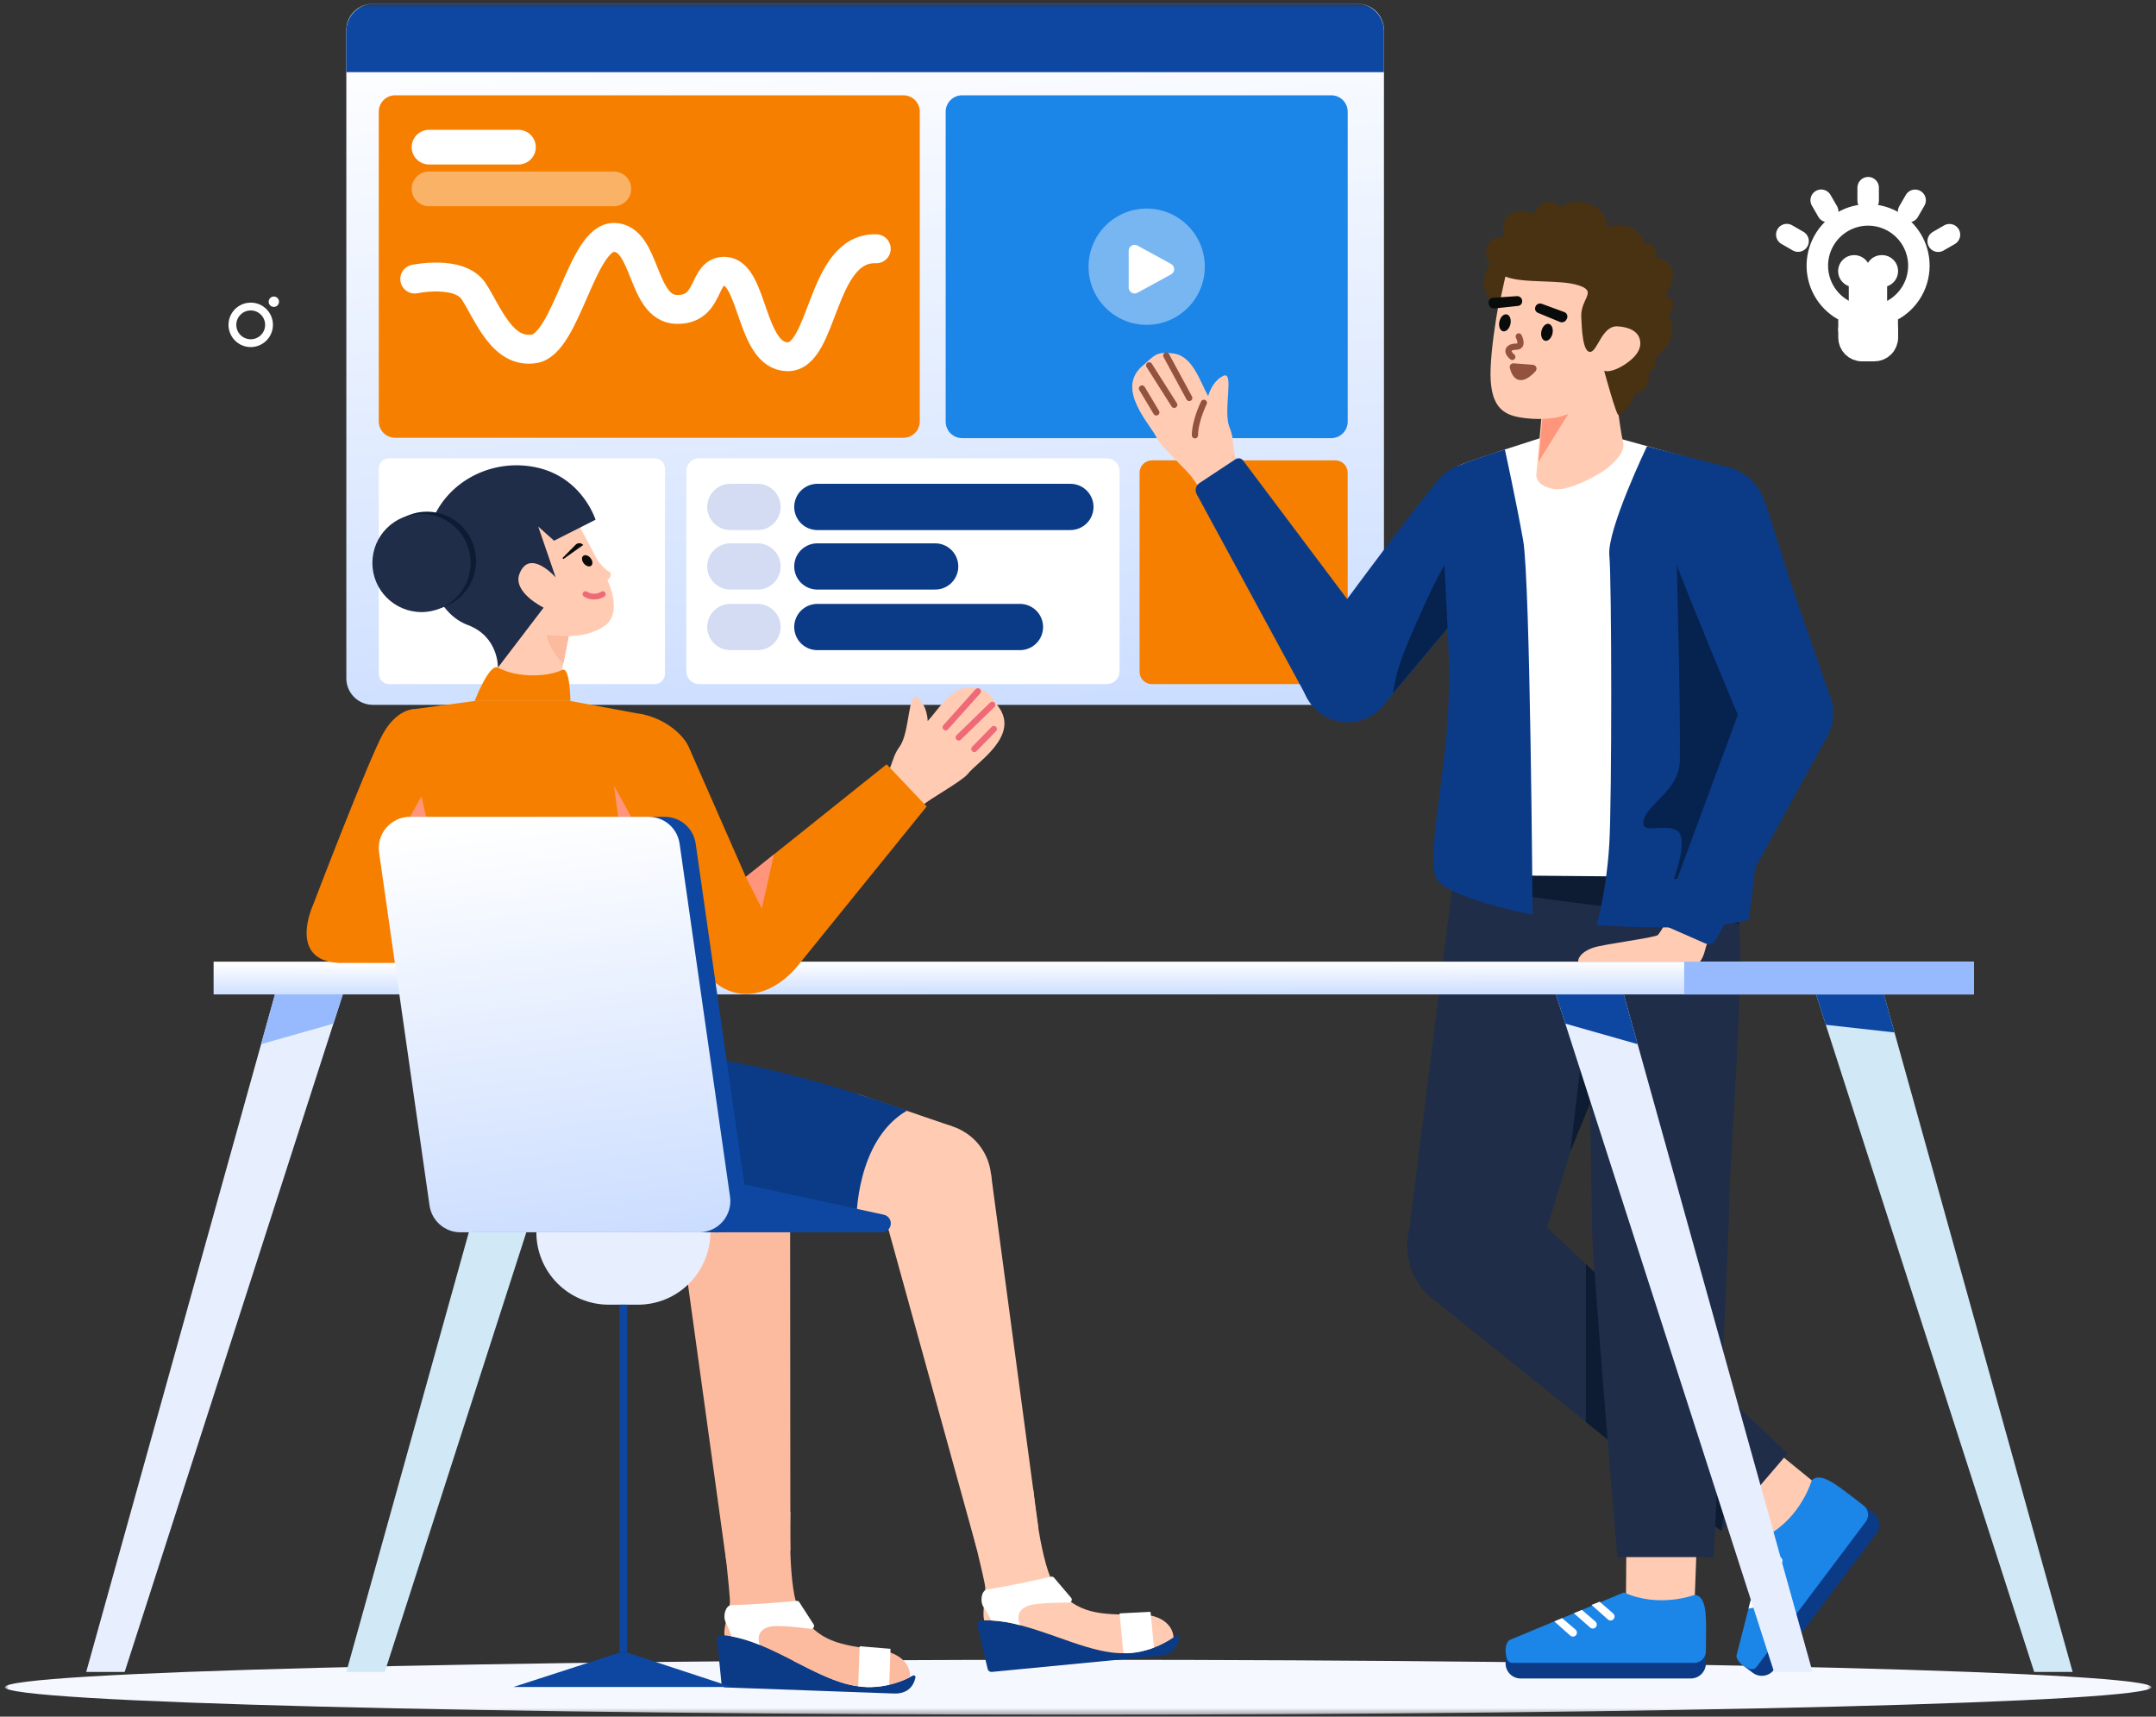 <svg width="373" height="297" viewBox="0 0 373 297" fill="none" xmlns="http://www.w3.org/2000/svg">
<rect x="0" y="0" width="373" height="297" fill="#333333" stroke="none"/>
<mask id="mask0_12100_6192" style="mask-type:luminance" maskUnits="userSpaceOnUse" x="0" y="0" width="373" height="297">
<path d="M372.211 0.645H0.84V296.645H372.211V0.645Z" fill="white"/>
</mask>
<g mask="url(#mask0_12100_6192)">
<path d="M186.525 296.645C289.077 296.645 372.211 294.521 372.211 291.901C372.211 289.281 289.077 287.157 186.525 287.157C83.974 287.157 0.84 289.281 0.84 291.901C0.84 294.521 83.974 296.645 186.525 296.645Z" fill="#F5F8FF"/>
<path d="M234.85 0.645H64.5C61.969 0.645 59.918 2.697 59.918 5.227V117.36C59.918 119.89 61.969 121.942 64.5 121.942H234.85C237.381 121.942 239.432 119.89 239.432 117.36V5.227C239.432 2.697 237.381 0.645 234.85 0.645Z" fill="url(#paint0_linear_12100_6192)"/>
<path d="M231.027 79.647H199.286C198.109 79.647 197.154 80.601 197.154 81.779V116.225C197.154 117.402 198.109 118.357 199.286 118.357H231.027C232.204 118.357 233.158 117.402 233.158 116.225V81.779C233.158 80.601 232.204 79.647 231.027 79.647Z" fill="#F77F00"/>
<path d="M113.244 79.285H67.335C66.338 79.285 65.529 80.093 65.529 81.09V116.551C65.529 117.549 66.338 118.357 67.335 118.357H113.244C114.241 118.357 115.049 117.549 115.049 116.551V81.09C115.049 80.093 114.241 79.285 113.244 79.285Z" fill="white"/>
<path d="M191.473 79.285H120.956C119.729 79.285 118.734 80.279 118.734 81.506V116.136C118.734 117.362 119.729 118.357 120.956 118.357H191.473C192.699 118.357 193.694 117.362 193.694 116.136V81.506C193.694 80.279 192.699 79.285 191.473 79.285Z" fill="white"/>
<path d="M230.31 16.487H166.457C164.883 16.487 163.607 17.763 163.607 19.337V72.949C163.607 74.523 164.883 75.799 166.457 75.799H230.31C231.884 75.799 233.16 74.523 233.16 72.949V19.337C233.16 17.763 231.884 16.487 230.31 16.487Z" fill="#1C85E8"/>
<path d="M151.027 137.158C154.93 132.846 153.824 131.692 155.654 129.145C157.451 126.663 157.055 119.354 158.771 120.747C160.486 122.139 160.495 124.757 160.495 124.757C162.38 122.728 164.628 118.707 167.918 118.969C171.208 119.232 171.251 120.298 172.697 122.202C176.531 127.322 169.005 131.849 167.444 133.884C166.448 135.155 160.598 138.36 159.837 139.184L156.577 142.12L151.027 137.158Z" fill="#FFCCB3"/>
<path d="M163.607 125.824L169.175 119.609" stroke="#EF6A77" stroke-width="1.078" stroke-linecap="round"/>
<path d="M165.863 127.583L171.661 121.941" stroke="#EF6A77" stroke-width="1.078" stroke-linecap="round"/>
<path d="M168.568 129.578L171.936 126.128" stroke="#EF6A77" stroke-width="1.078" stroke-linecap="round"/>
<path d="M92.571 172.045L59.918 289.26H66.57L104.311 172.045H92.571Z" fill="#D1E8F7"/>
<path d="M92.569 172.045L90.172 180.651L102.683 177.098L104.309 172.045H92.569Z" fill="#0D47A1"/>
<path d="M324.587 265.376L306.898 288.891C306.483 289.445 305.862 289.811 305.178 289.908C304.491 290.005 303.793 289.825 303.241 289.408L301.598 288.173L322.427 260.481L324.071 261.716C324.626 262.133 324.989 262.752 325.086 263.439C325.184 264.125 325.006 264.822 324.587 265.376Z" fill="#0B3B86"/>
<path d="M307.905 251.605L314.28 256.789L307.803 266.786L300.611 261.298L307.905 251.605Z" fill="#FFCCB3"/>
<path d="M313.424 256.146C313.424 256.146 311.634 262.444 305.733 265.67L300.404 286.504C300.575 287.7 301.912 288.468 302.798 288.753C302.994 288.814 303.203 288.814 303.398 288.751C303.594 288.688 303.761 288.566 303.884 288.402L322.794 263.264C323.108 262.845 323.248 262.319 323.181 261.798C323.111 261.278 322.843 260.804 322.427 260.481C320.777 259.186 318.24 257.233 317.144 256.563C315.445 255.527 314.237 255.287 313.424 256.146Z" fill="#1C85E8"/>
<path d="M304.502 269.991L307.535 269.34C307.646 269.316 307.761 269.32 307.87 269.351C307.978 269.382 308.075 269.44 308.159 269.518C308.239 269.597 308.302 269.695 308.337 269.802C308.372 269.91 308.379 270.025 308.358 270.136C308.334 270.273 308.271 270.399 308.173 270.499C308.075 270.598 307.953 270.666 307.817 270.693L304.094 271.445L304.502 269.991Z" fill="white"/>
<path d="M303.787 273.292L306.802 272.634C306.914 272.61 307.029 272.614 307.137 272.645C307.246 272.676 307.347 272.734 307.427 272.812C307.511 272.891 307.57 272.989 307.605 273.096C307.64 273.204 307.647 273.319 307.63 273.43C307.605 273.567 307.539 273.693 307.441 273.793C307.347 273.892 307.221 273.96 307.085 273.987L303.414 274.749L303.787 273.292Z" fill="white"/>
<path d="M302.865 276.886L305.849 276.219C305.96 276.196 306.075 276.2 306.184 276.231C306.292 276.262 306.393 276.319 306.473 276.398C306.553 276.476 306.616 276.574 306.651 276.681C306.686 276.789 306.693 276.904 306.672 277.015C306.648 277.152 306.585 277.279 306.487 277.378C306.389 277.477 306.267 277.545 306.131 277.572L302.502 278.305L302.865 276.886Z" fill="white"/>
<path d="M247.283 224.201L297.767 264.875L309.283 251.453L265.143 210.042L247.283 224.201Z" fill="#1F2D49"/>
<path d="M274.361 218.689V246.017L297.767 264.875L301.128 243.801L274.361 218.689Z" fill="#0D1B33"/>
<path d="M251.763 149.425L243.465 215.599H266.666L286.82 149.757L251.763 149.425Z" fill="#1F2D49"/>
<path d="M271.686 199.206L275.582 166.377H285.163L271.686 199.206Z" fill="#0D1B33"/>
<path d="M292.512 290.395H263.086C262.393 290.395 261.728 290.12 261.238 289.629C260.748 289.139 260.473 288.474 260.473 287.781V285.727H295.126V287.781C295.126 288.474 294.85 289.139 294.361 289.629C293.869 290.12 293.206 290.395 292.512 290.395Z" fill="#0B3B86"/>
<path d="M293.485 268.783L293.178 276.996L281.293 277.828L281.357 268.783H293.485Z" fill="#FFCCB3"/>
<path d="M293.178 275.926C293.178 275.926 287.068 278.28 280.943 275.505L261.089 283.77C260.235 284.624 260.425 286.153 260.731 287.034C260.799 287.227 260.926 287.394 261.093 287.512C261.261 287.63 261.461 287.692 261.665 287.691H293.119C293.646 287.692 294.148 287.486 294.525 287.119C294.899 286.751 295.115 286.252 295.126 285.727C295.167 283.627 295.202 280.427 295.08 279.147C294.888 277.168 294.351 276.057 293.178 275.926Z" fill="#1C85E8"/>
<path d="M276.748 277.116L279.09 279.148C279.176 279.222 279.242 279.317 279.282 279.422C279.323 279.528 279.337 279.642 279.323 279.755C279.309 279.867 279.268 279.974 279.203 280.067C279.138 280.16 279.051 280.235 278.95 280.286C278.826 280.349 278.686 280.373 278.549 280.356C278.411 280.338 278.282 280.279 278.178 280.187L275.34 277.663L276.748 277.116Z" fill="white"/>
<path d="M273.679 278.528L276.019 280.544C276.104 280.618 276.17 280.712 276.211 280.818C276.251 280.924 276.265 281.038 276.252 281.15C276.238 281.263 276.197 281.37 276.131 281.463C276.066 281.556 275.98 281.631 275.879 281.682C275.755 281.745 275.615 281.769 275.477 281.751C275.34 281.734 275.21 281.675 275.106 281.582L272.291 279.106L273.679 278.528Z" fill="white"/>
<path d="M270.255 279.954L272.58 281.937C272.665 282.011 272.731 282.105 272.772 282.211C272.812 282.317 272.826 282.431 272.813 282.543C272.799 282.656 272.758 282.763 272.692 282.856C272.628 282.949 272.541 283.024 272.44 283.075C272.316 283.138 272.176 283.162 272.038 283.144C271.901 283.127 271.772 283.068 271.668 282.975L268.902 280.517L270.255 279.954Z" fill="white"/>
<path d="M300.897 149.757C300.705 153.113 300.705 156.477 300.897 159.833C301.668 170.68 299.201 202.356 299.222 206.524C299.24 210.693 296.497 269.4 296.497 269.4H279.815C279.815 269.4 275.551 218.946 275.452 213.172C275.354 207.398 274.361 149.995 274.361 149.995L300.897 149.757Z" fill="#1F2D49"/>
<path d="M251.26 153.432L300.896 159.833V149.757L251.517 151.381L251.26 153.432Z" fill="#0D1B33"/>
<path d="M255.065 227.199C261.472 227.199 266.666 222.006 266.666 215.599C266.666 209.192 261.472 203.998 255.065 203.998C248.658 203.998 243.465 209.192 243.465 215.599C243.465 222.006 248.658 227.199 255.065 227.199Z" fill="#1F2D49"/>
<path d="M341.517 166.377H36.955V172.045H341.517V166.377Z" fill="url(#paint1_linear_12100_6192)"/>
<path fill-rule="evenodd" clip-rule="evenodd" d="M183.101 283.295C178.601 281.704 173.962 280.065 169.687 280.369C169.59 280.376 169.496 280.403 169.412 280.449C169.327 280.496 169.253 280.56 169.196 280.638C169.138 280.715 169.098 280.804 169.078 280.899C169.059 280.993 169.06 281.091 169.082 281.185L170.873 288.75C170.909 288.906 171.001 289.043 171.132 289.137C171.262 289.23 171.421 289.273 171.581 289.257L200.653 286.45C202.797 286.243 203.831 284.973 203.985 283.224C203.989 283.164 203.976 283.104 203.947 283.051C203.918 282.998 203.874 282.955 203.821 282.927C203.768 282.898 203.708 282.885 203.648 282.89C203.588 282.895 203.531 282.917 203.483 282.953C200.275 285.359 196.253 286.414 192.277 285.892C189.407 285.523 186.289 284.421 183.101 283.295Z" fill="#0B3B86"/>
<path fill-rule="evenodd" clip-rule="evenodd" d="M167.373 261.467C167.373 261.467 170.372 273.355 170.456 274.631C170.463 275.34 170.418 276.048 170.322 276.751C170.188 278.013 170.039 279.42 170.263 280.342C174.377 280.214 178.802 281.777 183.1 283.296C186.288 284.422 189.405 285.523 192.275 285.892C196.059 286.388 199.893 285.458 203.028 283.283C202.897 281.112 200.838 279.282 197.041 279.319C190.233 279.385 186.466 279.263 182.711 274.679C180.042 271.422 178.754 257.681 178.754 257.681L167.373 261.467Z" fill="#FFCCB3"/>
<path fill-rule="evenodd" clip-rule="evenodd" d="M181.843 272.78C180.588 273.074 175.598 274.22 170.73 275.012C169.783 275.166 169.483 277.12 170.198 278.091C170.691 278.809 171.126 279.566 171.497 280.353C173.193 280.454 174.874 280.729 176.514 281.176C175.649 279.322 176.574 278.11 178.357 277.671C179.765 277.325 183.163 277.266 184.922 277.26C185.019 277.259 185.113 277.231 185.195 277.179C185.276 277.126 185.34 277.052 185.38 276.964C185.421 276.876 185.435 276.778 185.421 276.683C185.408 276.587 185.367 276.497 185.304 276.424L182.343 272.946C182.283 272.875 182.205 272.822 182.116 272.792C182.028 272.763 181.933 272.759 181.843 272.78Z" fill="white"/>
<path fill-rule="evenodd" clip-rule="evenodd" d="M199.648 285.051C196.535 286.257 194.357 286.006 194.357 286.006L193.693 279.13L199.05 278.861L199.648 285.051Z" fill="white"/>
<path d="M164.541 213.504C169.705 211.956 172.636 206.514 171.087 201.35C169.538 196.186 164.096 193.255 158.932 194.804C153.768 196.353 150.838 201.795 152.387 206.959C153.936 212.123 159.377 215.054 164.541 213.504Z" fill="#FFCCB3"/>
<path d="M164.624 194.829L148.442 189.289L140.91 209.581L161.845 213.225L164.624 194.829Z" fill="#FFCCB3"/>
<path d="M171.414 202.857L179.629 264.247L168.973 267.934L152.863 209.647L171.414 202.857Z" fill="#FFCCB3"/>
<path fill-rule="evenodd" clip-rule="evenodd" d="M137.671 287.55C133.419 285.381 129.038 283.144 124.759 282.881C124.662 282.875 124.566 282.89 124.476 282.925C124.386 282.959 124.304 283.013 124.237 283.082C124.17 283.152 124.118 283.235 124.086 283.326C124.054 283.417 124.043 283.514 124.052 283.611L124.829 291.346C124.845 291.505 124.918 291.653 125.035 291.763C125.152 291.872 125.304 291.936 125.464 291.941L154.653 292.993C156.805 293.071 157.998 291.949 158.381 290.235C158.393 290.176 158.388 290.115 158.366 290.058C158.344 290.002 158.307 289.954 158.258 289.918C158.209 289.883 158.151 289.863 158.091 289.859C158.031 289.856 157.971 289.87 157.919 289.9C154.422 291.862 150.296 292.377 146.423 291.335C143.627 290.591 140.682 289.087 137.671 287.55Z" fill="#0B3B86"/>
<path fill-rule="evenodd" clip-rule="evenodd" d="M124.959 263.84C124.959 263.84 126.364 276.02 126.279 277.295C126.193 277.999 126.055 278.695 125.867 279.379C125.567 280.612 125.234 281.987 125.334 282.931C129.43 283.347 133.609 285.48 137.67 287.552C140.681 289.089 143.626 290.591 146.423 291.336C150.108 292.327 154.031 291.91 157.426 290.167C157.582 287.998 155.783 285.913 152.013 285.448C145.257 284.616 141.538 283.998 138.421 278.959C136.204 275.378 136.74 261.588 136.74 261.588L124.959 263.84Z" fill="#FCBA9F"/>
<path fill-rule="evenodd" clip-rule="evenodd" d="M137.81 276.962C136.528 277.088 131.43 277.566 126.499 277.709C125.541 277.737 124.986 279.634 125.567 280.691C125.961 281.468 126.292 282.275 126.555 283.105C128.223 283.428 129.854 283.923 131.42 284.582C130.807 282.63 131.884 281.55 133.709 281.351C135.151 281.193 138.527 281.583 140.272 281.809C140.368 281.821 140.465 281.806 140.552 281.764C140.64 281.723 140.714 281.658 140.765 281.576C140.816 281.494 140.843 281.399 140.843 281.303C140.842 281.206 140.813 281.112 140.761 281.031L138.284 277.192C138.234 277.114 138.163 277.051 138.08 277.011C137.996 276.97 137.902 276.953 137.81 276.962Z" fill="white"/>
<path fill-rule="evenodd" clip-rule="evenodd" d="M153.841 291.474C150.596 292.259 148.471 291.723 148.471 291.723L148.72 284.82L154.065 285.26L153.841 291.474Z" fill="white"/>
<path d="M128.478 215.923C133.801 215.068 137.423 210.06 136.569 204.737C135.715 199.414 130.707 195.792 125.384 196.646C120.061 197.5 116.438 202.508 117.293 207.831C118.147 213.154 123.155 216.777 128.478 215.923Z" stroke="#0D47A1" stroke-width="1.097" stroke-miterlimit="10"/>
<path d="M136.692 206.275L136.739 268.212L125.689 270.461L117.408 210.558L136.692 206.275Z" fill="#FCBA9F"/>
<path d="M107.768 183.661C107.768 183.661 104.797 198.2 108.69 204.275C113.618 211.965 119.646 213.142 124.1 213.225L148.165 211.149C148.165 211.149 148.006 197.313 156.919 192.143C156.919 192.143 120.39 178.662 107.768 183.661Z" fill="#0B3B86"/>
<path d="M98.504 109.49L96.593 119.253L85.529 118.502L87.649 108.125L98.504 109.49Z" fill="#FFCCB3"/>
<path d="M98.392 110.058L97.463 114.801C97.463 114.801 94.921 112.634 94.43 109.252L98.392 110.058Z" fill="#FCBA9F"/>
<path d="M82.117 121.279C82.117 121.279 84.637 114.704 86.141 115.502C89.715 117.4 94.935 117.048 97.246 115.907C98.632 115.224 98.684 121.279 98.684 121.279H82.117Z" fill="#F77F00"/>
<path d="M82.118 121.278L71.501 122.7C71.21 122.739 70.945 122.891 70.763 123.122C70.581 123.353 70.497 123.646 70.528 123.938L77.94 194.26L115.977 190.526L111.27 123.609L98.685 121.278H82.118Z" fill="#F77F00"/>
<path d="M109.186 141.316L106.219 135.92L106.949 141.316H109.186Z" fill="#FF967C"/>
<path d="M110.609 123.487C114.62 124.103 117.983 126.775 119.106 129.111L129.028 151.715L153.394 132.229L160.32 139.524L138.418 166.583C134.014 172.384 126.395 174.771 121.206 167.207L112.915 154.185L110.609 123.487Z" fill="#F77F00"/>
<path d="M129.029 151.714L131.801 157.164L133.911 147.81L129.029 151.714Z" fill="#FF967C"/>
<path d="M71.583 122.69C71.583 122.69 68.718 122.639 66.31 126.855C63.901 131.069 54.146 156.601 54.146 156.601C54.146 156.601 49.69 166.235 58.723 166.597H77.63L71.583 122.69Z" fill="#F77F00"/>
<path d="M73.715 141.316L72.924 137.78L70.932 141.316H73.715Z" fill="#FF967C"/>
<path d="M123.735 213.201H82.442C81.141 213.201 79.884 212.731 78.902 211.879C77.919 211.027 77.277 209.849 77.093 208.562L68.367 147.483C68.257 146.716 68.314 145.936 68.532 145.193C68.751 144.45 69.127 143.764 69.634 143.179C70.141 142.594 70.768 142.125 71.472 141.803C72.176 141.482 72.941 141.316 73.715 141.316H115.008C116.309 141.316 117.566 141.785 118.548 142.637C119.531 143.489 120.173 144.667 120.357 145.954L129.083 207.034C129.193 207.8 129.136 208.581 128.918 209.324C128.699 210.066 128.324 210.753 127.816 211.338C127.309 211.923 126.682 212.392 125.978 212.713C125.274 213.034 124.509 213.201 123.735 213.201Z" fill="#0D47A1"/>
<path d="M120.951 213.201H152.575C152.846 213.201 153.113 213.129 153.348 212.993C153.582 212.856 153.777 212.66 153.912 212.425C154.047 212.189 154.116 211.922 154.114 211.65C154.113 211.378 154.039 211.112 153.901 210.879C153.793 210.696 153.648 210.537 153.477 210.413C153.305 210.289 153.109 210.202 152.902 210.157L127.302 204.591L120.951 213.201Z" fill="#0D47A1"/>
<path d="M120.951 213.201H79.658C78.358 213.201 77.101 212.731 76.118 211.879C75.136 211.027 74.494 209.849 74.31 208.562L65.584 147.483C65.474 146.716 65.531 145.936 65.749 145.193C65.968 144.45 66.343 143.764 66.85 143.179C67.357 142.594 67.984 142.125 68.689 141.803C69.393 141.482 70.158 141.316 70.932 141.316H112.225C113.525 141.316 114.782 141.785 115.765 142.637C116.747 143.489 117.39 144.667 117.573 145.954L126.3 207.034C126.41 207.8 126.353 208.581 126.135 209.324C125.916 210.066 125.54 210.753 125.033 211.338C124.526 211.923 123.899 212.392 123.195 212.713C122.491 213.034 121.725 213.201 120.951 213.201Z" fill="url(#paint2_linear_12100_6192)"/>
<path d="M289.594 157.067C289.594 157.067 287.365 161.28 286.82 161.763C286.279 162.247 277.317 163.352 275.582 163.974C273.846 164.595 273.018 165.535 273.018 166.377H294.082C294.082 166.377 294.627 165.869 295.021 164.25C295.412 162.63 296.099 161.944 296.099 161.944L289.594 157.067Z" fill="#FFCCB3"/>
<path d="M259.316 90.695C260.702 83.856 257.444 84.032 256.36 82.945C256.36 82.945 252.292 79.591 249.193 82.717C245.912 86.024 227.107 111.715 227.107 111.715L238.874 122.537L241.085 119.898L246.814 113.065L252.942 105.762L253.703 104.931L261.97 95.568C261.97 95.568 258.533 94.296 259.316 90.695Z" fill="#0B3B86"/>
<path d="M264.237 91.86C265.823 87.125 263.27 82 258.534 80.414C253.799 78.828 248.674 81.381 247.088 86.116C245.502 90.852 248.055 95.977 252.791 97.563C257.526 99.149 262.651 96.596 264.237 91.86Z" fill="#0B3B86"/>
<path d="M253.595 104.894C253.832 103.465 254.307 100.606 254.817 98.001L257.532 85.39C257.532 85.39 250.241 96.166 246.882 103.672C244.395 109.297 241.509 115.03 241.031 119.88L246.76 113.046L252.888 105.744L253.595 104.894Z" fill="#062350"/>
<path d="M215.354 82.792C212.558 77.692 213.901 76.826 212.712 73.925C211.54 71.094 213.621 64.075 211.629 65.032C209.637 65.989 209.021 68.532 209.021 68.532C207.659 66.122 206.404 61.689 203.143 61.181C199.882 60.674 199.593 61.7 197.745 63.217C192.827 67.308 199.098 73.457 200.144 75.799C200.818 77.266 205.766 81.741 206.314 82.719L208.804 86.332L215.354 82.792Z" fill="#FFCCB3"/>
<path d="M205.747 68.848L201.773 61.511" stroke="#93523E" stroke-width="1.078" stroke-linecap="round"/>
<path d="M203.144 70.036L198.812 63.204" stroke="#93523E" stroke-width="1.078" stroke-linecap="round"/>
<path d="M200.05 71.35L197.574 67.212" stroke="#93523E" stroke-width="1.078" stroke-linecap="round"/>
<path d="M206.729 75.307C206.749 72.766 208.274 69.692 208.274 69.692" stroke="#93523E" stroke-width="1.078" stroke-linecap="round"/>
<path d="M238.972 111.511L215.045 79.647C214.893 79.46 214.677 79.336 214.438 79.299C214.199 79.261 213.955 79.314 213.753 79.446L207.488 83.59C207.19 83.791 206.978 84.096 206.893 84.446C206.808 84.795 206.855 85.164 207.027 85.48L226.268 120.964L238.972 111.511Z" fill="#0B3B86"/>
<path d="M233.159 124.969C237.584 124.969 241.172 121.382 241.172 116.956C241.172 112.531 237.584 108.944 233.159 108.944C228.734 108.944 225.146 112.531 225.146 116.956C225.146 121.382 228.734 124.969 233.159 124.969Z" fill="#0B3B86"/>
<path d="M266.638 75.742C266.638 75.742 254.956 79.458 252.651 80.422C250.346 81.386 250.193 85.243 250.039 87.975C249.932 89.889 252.092 121.319 252.234 139.521C252.264 143.41 251.539 145.878 251.073 148.039C250.608 150.2 251.073 151.377 251.073 151.377L301.128 151.824C301.128 151.824 299.628 88.579 299.32 86.33C299.013 84.08 301.428 82.142 298.811 81.01L279.697 75.742H266.638Z" fill="white"/>
<path d="M260.356 77.771C260.356 77.771 262.263 86.495 263.513 93.477C264.762 100.459 265.143 158.26 265.143 158.26C265.143 158.26 250.516 155.417 248.535 152.056C246.553 148.696 250.37 133.598 250.667 119.88C250.964 106.162 248.076 84.873 251.108 81.179C251.108 81.179 251.885 80.409 260.356 77.771Z" fill="#0B3B86"/>
<path d="M284.939 77.21C284.939 77.21 278 91.67 278.424 96.077C278.849 100.484 278.873 138.068 278.424 145.914C278.145 150.688 277.418 155.425 276.252 160.062C276.252 160.062 295.185 161.403 302.499 159.113C302.499 159.113 305.975 137.248 303.693 129.437C301.414 121.626 299.673 81.031 299.673 81.031L284.939 77.21Z" fill="#0B3B86"/>
<path d="M290.061 96.641C290.061 96.641 290.769 122.847 290.623 131.582C290.532 137.025 284.307 139.33 284.289 142.482C284.279 144.346 289.203 142.163 290.532 144.091C291.858 146.018 289.59 152.056 289.59 152.056L301.127 151.824L305.75 129.397L296.011 95.293L290.061 96.641Z" fill="#062350"/>
<path d="M266.877 69.901L265.794 82.114C265.794 82.114 265.505 84.011 268.799 84.611C271.415 85.087 276.852 82.013 278.079 81.001C280.807 78.75 281.059 77.388 280.77 76.345C280.358 74.85 279.008 64.318 279.008 64.318L266.877 69.901Z" fill="#FFCCB3"/>
<path d="M266.166 79.896L266.834 72.368L272.649 69.496L266.166 79.896Z" fill="#FF967C"/>
<path d="M260.414 46.786C260.414 46.786 258.186 56.764 257.89 63.56C257.591 70.416 260.041 71.721 263.078 72.233C265.474 72.637 269.2 72.666 271.544 71.496C275.817 69.362 282.832 64.183 283.75 63.178C285.173 61.623 285.076 54.684 279.645 52.968C275.696 51.72 265.627 41.124 260.414 46.786Z" fill="#FFCCB3"/>
<path d="M260.435 47.85C263.674 49.12 269.771 48.286 273.12 49.373C276.465 50.463 273.422 51.613 273.567 54.844C273.661 56.937 273.82 60.936 275.105 60.883C276.389 60.83 277.145 56.289 279.854 56.462C282.561 56.638 283.839 57.795 283.779 59.527C283.721 61.255 281.774 62.762 280.239 63.562C278.318 64.557 277.524 64.14 277.524 64.14C277.524 64.14 279.687 72.103 280.014 71.787C280.014 71.787 282.347 70.471 282.768 68.166C282.768 68.166 285.863 67.495 285.179 64.399C285.179 64.399 287.106 63.78 286.191 61.987C286.191 61.987 291.174 58.637 288.578 54.536C288.578 54.536 290.941 52.179 288.118 51.182C288.118 51.182 291.858 45.716 286.537 44.551C286.537 44.551 286.893 41.979 284.457 42.077C284.457 42.077 283.394 37.652 278.079 39.397C278.053 38.511 277.761 37.653 277.239 36.936C276.718 36.22 275.992 35.677 275.157 35.38C272.146 34.168 270.187 35.836 270.187 35.836C270.187 35.836 267.028 33.259 265.365 37.037C265.365 37.037 262.975 35.816 261.184 37.114C259.39 38.407 260.262 41.119 260.262 41.119C260.262 41.119 258.212 40.639 257.464 42.337C256.407 44.726 257.891 45.597 257.891 45.597C257.891 45.597 254.553 49.543 259.247 53.281L260.435 47.85Z" fill="#493212"/>
<path d="M268.588 57.701C268.764 56.894 268.478 56.146 267.949 56.031C267.421 55.915 266.85 56.476 266.673 57.283C266.497 58.09 266.783 58.837 267.311 58.953C267.84 59.068 268.411 58.508 268.588 57.701Z" fill="#080B09"/>
<path d="M261.314 56.063C261.49 55.256 261.205 54.508 260.676 54.392C260.148 54.277 259.576 54.837 259.4 55.645C259.224 56.451 259.509 57.199 260.038 57.315C260.566 57.43 261.138 56.87 261.314 56.063Z" fill="#080B09"/>
<path d="M262.752 58.205C262.752 58.205 263.655 59.945 262.35 59.971C261.103 59.954 260.376 60.686 261.634 61.746" stroke="#93523E" stroke-width="1.078" stroke-linecap="round"/>
<path d="M261.827 63.355L261.832 63.356L261.838 63.356C262.612 63.412 264.157 63.523 265.184 63.614H265.185C265.215 63.617 265.244 63.627 265.269 63.645C265.293 63.662 265.312 63.686 265.324 63.714C265.336 63.742 265.34 63.772 265.335 63.802C265.331 63.83 265.32 63.857 265.301 63.88C265.076 64.129 264.778 64.425 264.448 64.68C264.114 64.938 263.758 65.145 263.415 65.227C263.079 65.308 262.762 65.269 262.479 65.042C262.187 64.807 261.908 64.356 261.7 63.562L261.696 63.549L261.691 63.536C261.681 63.515 261.678 63.491 261.681 63.469C261.683 63.446 261.692 63.424 261.706 63.406C261.72 63.387 261.738 63.373 261.759 63.364C261.781 63.355 261.804 63.352 261.827 63.355Z" fill="#93523E" stroke="#93523E"/>
<path d="M271.122 55.042L271.05 55.188C270.963 55.41 270.792 55.589 270.574 55.686C270.355 55.782 270.108 55.788 269.885 55.703L266.094 54.134C265.908 54.066 265.754 53.929 265.663 53.753C265.571 53.576 265.55 53.372 265.602 53.18C265.629 53.061 265.68 52.949 265.754 52.852C265.827 52.754 265.919 52.673 266.026 52.614C266.133 52.556 266.251 52.52 266.372 52.51C266.493 52.5 266.616 52.515 266.73 52.556L270.593 53.979C270.699 54.013 270.797 54.067 270.881 54.139C270.965 54.211 271.034 54.299 271.084 54.398C271.133 54.498 271.162 54.606 271.169 54.716C271.175 54.827 271.159 54.938 271.122 55.042Z" fill="#080B09"/>
<path d="M258.331 51.513L262.439 51.236C262.561 51.229 262.682 51.248 262.796 51.292C262.91 51.336 263.013 51.404 263.099 51.49C263.184 51.577 263.251 51.681 263.293 51.795C263.336 51.909 263.354 52.031 263.346 52.153C263.342 52.351 263.264 52.541 263.127 52.685C262.989 52.829 262.803 52.916 262.605 52.929L258.526 53.366C258.288 53.386 258.052 53.31 257.87 53.156C257.688 53.002 257.574 52.782 257.553 52.544L257.525 52.384C257.519 52.273 257.535 52.162 257.572 52.058C257.61 51.954 257.668 51.858 257.743 51.777C257.818 51.696 257.91 51.631 258.011 51.585C258.112 51.54 258.221 51.515 258.331 51.513Z" fill="#080B09"/>
<path d="M300.05 87.315C294.892 82.613 293.371 85.499 291.881 85.87C291.881 85.87 286.915 87.636 288.004 91.902C289.155 96.415 301.533 125.748 301.533 125.748L317.153 122.051L315.736 117.96L312.819 109.534L309.702 100.525L309.378 99.445L305.592 87.542C305.592 87.542 302.737 89.837 300.05 87.315Z" fill="#0B3B86"/>
<path d="M302.589 96.442C306.383 93.194 306.826 87.486 303.577 83.692C300.328 79.898 294.619 79.456 290.826 82.704C287.033 85.952 286.589 91.66 289.838 95.454C293.087 99.248 298.793 99.69 302.589 96.442Z" fill="#0B3B86"/>
<path d="M301.413 121.626L287.597 159.001C287.524 159.231 287.538 159.48 287.636 159.701C287.733 159.921 287.908 160.098 288.131 160.196L295.006 163.217C295.337 163.358 295.711 163.371 296.049 163.253C296.388 163.135 296.674 162.896 296.845 162.58L316.244 127.18L301.413 121.626Z" fill="#0B3B86"/>
<path d="M309.139 131.573C313.564 131.573 317.151 127.986 317.151 123.561C317.151 119.136 313.564 115.548 309.139 115.548C304.714 115.548 301.127 119.136 301.127 123.561C301.127 127.986 304.714 131.573 309.139 131.573Z" fill="#0B3B86"/>
<path d="M92.793 213.201H122.896C122.896 216.522 121.577 219.707 119.229 222.056C116.88 224.404 113.695 225.723 110.374 225.723H105.316C101.994 225.723 98.809 224.404 96.461 222.056C94.112 219.707 92.793 216.522 92.793 213.201Z" fill="#E7EFFF"/>
<path d="M108.512 225.723H107.176V285.917H108.512V225.723Z" fill="#0D47A1"/>
<path d="M107.177 285.917L88.828 291.863H126.578L108.514 285.917H107.177Z" fill="#0D47A1"/>
<path d="M47.569 172.045L14.916 289.26H21.568L59.309 172.045H47.569Z" fill="#E7EFFF"/>
<path d="M47.567 172.045L45.17 180.651L57.681 177.098L59.307 172.045H47.567Z" fill="#96BAFD"/>
<path d="M325.924 172.045L358.577 289.26H351.926L314.182 172.045H325.924Z" fill="#D1E8F7"/>
<path d="M325.924 172.045L327.756 178.624L315.874 177.297L314.182 172.045H325.924Z" fill="#0D47A1"/>
<path d="M99.005 88.794C99.005 88.794 103.396 96.716 104.919 99.986C106.442 103.256 106.963 106.783 104.426 108.406C100.976 110.616 97.157 110.125 93.042 109.665C89.48 109.267 85.016 99.243 85.563 96.783C86.11 94.322 92.305 84.451 99.005 88.794Z" fill="#FFCCB3"/>
<path d="M102.28 97.874C102.6 97.616 102.55 97.024 102.169 96.553C101.788 96.082 101.22 95.909 100.9 96.168C100.581 96.427 100.63 97.018 101.011 97.489C101.392 97.961 101.96 98.133 102.28 97.874Z" fill="#080B09"/>
<path d="M97.55 96.67L100.9 94.288C100.818 94.193 100.717 94.116 100.604 94.062C100.491 94.009 100.368 93.98 100.242 93.976C100.117 93.973 99.993 93.997 99.877 94.044C99.761 94.093 99.657 94.164 99.571 94.255L97.351 96.505C97.272 96.569 97.431 96.766 97.55 96.67Z" fill="#080B09"/>
<path d="M104.286 102.792C103.837 103.071 103.318 103.219 102.788 103.219C102.258 103.219 101.739 103.071 101.289 102.792" stroke="#EF6A77" stroke-miterlimit="10" stroke-linecap="round"/>
<path d="M95.856 93.546L103.03 89.918C103.03 89.918 100.428 81.456 90.898 80.572C83.907 79.923 77.408 83.778 74.89 89.8C72.372 95.822 74.525 105.743 80.912 108.125C86.314 110.14 86.141 115.502 86.141 115.502L94.051 105.129C94.051 105.129 88.578 102.466 89.891 99.216C91.669 94.81 96.14 99.903 96.14 99.903L93.115 91.099L95.856 93.546Z" fill="#1F2D49"/>
<path d="M103.438 97.022C103.438 97.022 104.635 98.58 105.359 98.881C106.082 99.182 105.434 100.289 104.952 100.443C104.47 100.597 103.163 97.757 103.438 97.022Z" fill="#FFCCB3"/>
<path d="M73.863 105.521C78.558 105.521 82.363 101.716 82.363 97.021C82.363 92.327 78.558 88.521 73.863 88.521C69.169 88.521 65.363 92.327 65.363 97.021C65.363 101.716 69.169 105.521 73.863 105.521Z" fill="#0D1B33"/>
<path d="M72.924 105.895C77.618 105.895 81.424 102.089 81.424 97.395C81.424 92.7 77.618 88.894 72.924 88.894C68.23 88.894 64.424 92.7 64.424 97.395C64.424 102.089 68.23 105.895 72.924 105.895Z" fill="#1F2D49"/>
<path d="M156.296 16.487H68.361C66.797 16.487 65.529 17.755 65.529 19.319V72.911C65.529 74.474 66.797 75.742 68.361 75.742H156.296C157.86 75.742 159.128 74.474 159.128 72.911V19.319C159.128 17.755 157.86 16.487 156.296 16.487Z" fill="#F77F00"/>
<path d="M126.355 87.704H131.057" stroke="#D4DCF4" stroke-width="8" stroke-miterlimit="10" stroke-linecap="round"/>
<path d="M141.404 87.704H185.184" stroke="#0B3B86" stroke-width="8" stroke-miterlimit="10" stroke-linecap="round"/>
<path d="M126.355 98.001H131.057" stroke="#D4DCF4" stroke-width="8" stroke-miterlimit="10" stroke-linecap="round"/>
<path d="M141.404 98.001H161.788" stroke="#0B3B86" stroke-width="8" stroke-miterlimit="10" stroke-linecap="round"/>
<path d="M126.355 108.479H131.057" stroke="#D4DCF4" stroke-width="8" stroke-miterlimit="10" stroke-linecap="round"/>
<path d="M141.404 108.479H176.458" stroke="#0B3B86" stroke-width="8" stroke-miterlimit="10" stroke-linecap="round"/>
<path d="M71.752 48.278C71.752 48.278 79.501 46.646 81.959 50.415C84.417 54.183 86.874 61.263 92.445 60.344C98.016 59.427 100.705 40.91 106.276 41.074C111.847 41.238 110.961 53.364 117.023 53.528C123.086 53.692 121.396 46.751 125.444 46.941C130.354 47.171 129.804 61.557 136.194 61.72C142.584 61.884 141.929 42.714 151.596 43.041" stroke="white" stroke-width="5" stroke-miterlimit="10" stroke-linecap="round"/>
<path d="M74.223 25.457H89.694" stroke="white" stroke-width="6" stroke-miterlimit="10" stroke-linecap="round"/>
<path opacity="0.4" d="M74.223 32.678H106.194" stroke="white" stroke-width="6" stroke-miterlimit="10" stroke-linecap="round"/>
<path opacity="0.4" d="M198.382 56.201C203.937 56.201 208.44 51.698 208.44 46.143C208.44 40.589 203.937 36.085 198.382 36.085C192.827 36.085 188.324 40.589 188.324 46.143C188.324 51.698 192.827 56.201 198.382 56.201Z" fill="white"/>
<path d="M195.271 43.374V49.758C195.271 49.934 195.318 50.109 195.405 50.262C195.493 50.416 195.619 50.544 195.771 50.635C195.923 50.725 196.096 50.774 196.273 50.777C196.451 50.78 196.625 50.737 196.78 50.652L202.616 47.46C202.776 47.372 202.91 47.243 203.003 47.086C203.097 46.928 203.146 46.749 203.146 46.566C203.146 46.383 203.097 46.203 203.003 46.046C202.91 45.889 202.776 45.759 202.616 45.671L196.78 42.48C196.625 42.395 196.45 42.352 196.273 42.355C196.096 42.358 195.923 42.407 195.771 42.497C195.619 42.587 195.493 42.715 195.405 42.869C195.318 43.023 195.271 43.197 195.271 43.374Z" fill="white"/>
<path d="M64.642 0.645H234.708C235.961 0.645 237.163 1.143 238.049 2.029C238.934 2.914 239.432 4.116 239.432 5.369V12.484H59.918V5.369C59.918 4.116 60.416 2.914 61.302 2.029C62.187 1.143 63.389 0.645 64.642 0.645Z" fill="#0D47A1"/>
<path d="M341.516 166.377H291.377V172.045H341.516V166.377Z" fill="#96BAFD"/>
<path d="M280.922 172.045L313.574 289.26H306.923L269.182 172.045H280.922Z" fill="#E7EFFF"/>
<path d="M280.922 172.045L283.319 180.651L270.809 177.098L269.182 172.045H280.922Z" fill="#0D47A1"/>
<path d="M331.977 45.967C331.977 44.374 331.544 42.81 330.724 41.445C329.904 40.079 328.728 38.962 327.321 38.213C325.915 37.464 324.331 37.112 322.739 37.194C321.148 37.276 319.609 37.789 318.29 38.679C316.968 39.568 315.914 40.8 315.237 42.243C314.56 43.686 314.291 45.285 314.455 46.87C314.619 48.455 315.209 49.965 316.165 51.239C317.121 52.514 318.409 53.504 319.885 54.104V56.987H326.501V54.104C328.12 53.446 329.506 52.32 330.479 50.87C331.457 49.421 331.977 47.714 331.977 45.967Z" stroke="white" stroke-width="3.718" stroke-linecap="round" stroke-linejoin="round"/>
<path d="M319.885 56.987H326.526V58.401C326.526 59 326.288 59.574 325.863 59.998C325.44 60.422 324.864 60.66 324.268 60.66H322.143C321.542 60.66 320.97 60.422 320.544 59.998C320.122 59.574 319.885 59 319.885 58.401V56.987Z" stroke="white" stroke-width="3.718" stroke-linecap="round" stroke-linejoin="round"/>
<path d="M321.709 56.987V46.903C321.709 46.662 321.611 46.43 321.44 46.26C321.269 46.089 321.039 45.993 320.798 45.993H320.77C320.529 45.993 320.296 46.089 320.128 46.26C319.957 46.43 319.859 46.662 319.859 46.903C319.859 47.023 319.884 47.141 319.929 47.252C319.975 47.362 320.041 47.462 320.128 47.547C320.212 47.631 320.313 47.698 320.421 47.744C320.533 47.79 320.652 47.813 320.77 47.813H325.614C325.732 47.813 325.851 47.79 325.963 47.744C326.071 47.698 326.172 47.631 326.256 47.547C326.343 47.462 326.409 47.362 326.455 47.252C326.5 47.141 326.525 47.023 326.525 46.903C326.525 46.662 326.427 46.43 326.256 46.26C326.085 46.089 325.855 45.993 325.614 45.993H325.534C325.293 45.993 325.062 46.089 324.891 46.26C324.72 46.43 324.623 46.662 324.623 46.903V56.987" stroke="white" stroke-width="3.718" stroke-linecap="round" stroke-linejoin="round"/>
<path d="M323.203 32.472V34.727" stroke="white" stroke-width="3.718" stroke-linecap="round" stroke-linejoin="round"/>
<path d="M315.076 34.644L316.203 36.596" stroke="white" stroke-width="3.718" stroke-linecap="round" stroke-linejoin="round"/>
<path d="M309.125 40.588L311.076 41.715" stroke="white" stroke-width="3.718" stroke-linecap="round" stroke-linejoin="round"/>
<path d="M337.269 40.607L335.318 41.734" stroke="white" stroke-width="3.718" stroke-linecap="round" stroke-linejoin="round"/>
<path d="M331.326 34.655L330.199 36.607" stroke="white" stroke-width="3.718" stroke-linecap="round" stroke-linejoin="round"/>
<path d="M43.375 52.355C42.614 52.355 41.87 52.58 41.237 53.003C40.605 53.426 40.111 54.027 39.82 54.73C39.529 55.433 39.453 56.207 39.601 56.953C39.75 57.7 40.116 58.385 40.654 58.923C41.193 59.462 41.878 59.828 42.625 59.977C43.371 60.125 44.145 60.049 44.848 59.757C45.551 59.466 46.152 58.973 46.575 58.34C46.998 57.708 47.223 56.964 47.223 56.203C47.223 55.182 46.817 54.203 46.096 53.482C45.374 52.76 44.396 52.355 43.375 52.355ZM43.375 58.699C42.882 58.699 42.399 58.552 41.989 58.278C41.578 58.004 41.258 57.614 41.069 57.158C40.88 56.702 40.831 56.2 40.927 55.715C41.024 55.231 41.261 54.786 41.61 54.438C41.959 54.089 42.404 53.851 42.888 53.755C43.373 53.658 43.874 53.707 44.33 53.897C44.786 54.085 45.176 54.405 45.45 54.816C45.725 55.226 45.871 55.709 45.871 56.203C45.871 56.864 45.608 57.499 45.14 57.967C44.672 58.436 44.037 58.698 43.375 58.699Z" fill="white"/>
<path d="M48.273 52.202C48.273 52.38 48.221 52.553 48.122 52.701C48.023 52.849 47.883 52.964 47.719 53.032C47.555 53.1 47.374 53.118 47.2 53.083C47.026 53.048 46.866 52.963 46.74 52.837C46.614 52.712 46.529 52.552 46.494 52.377C46.459 52.203 46.477 52.023 46.545 51.858C46.613 51.694 46.728 51.554 46.876 51.455C47.024 51.356 47.197 51.304 47.375 51.304C47.613 51.304 47.842 51.398 48.01 51.567C48.179 51.735 48.273 51.964 48.273 52.202Z" fill="white"/>
</g>
<defs>
<linearGradient id="paint0_linear_12100_6192" x1="145.206" y1="0.357" x2="164.166" y2="259.166" gradientUnits="userSpaceOnUse">
<stop stop-color="white"/>
<stop offset="1" stop-color="#94B9FF"/>
</linearGradient>
<linearGradient id="paint1_linear_12100_6192" x1="181.654" y1="166.364" x2="181.678" y2="178.522" gradientUnits="userSpaceOnUse">
<stop stop-color="white"/>
<stop offset="1" stop-color="#94B9FF"/>
</linearGradient>
<linearGradient id="paint2_linear_12100_6192" x1="94.428" y1="141.145" x2="113.867" y2="292.857" gradientUnits="userSpaceOnUse">
<stop stop-color="white"/>
<stop offset="1" stop-color="#94B9FF"/>
</linearGradient>
</defs>
</svg>
